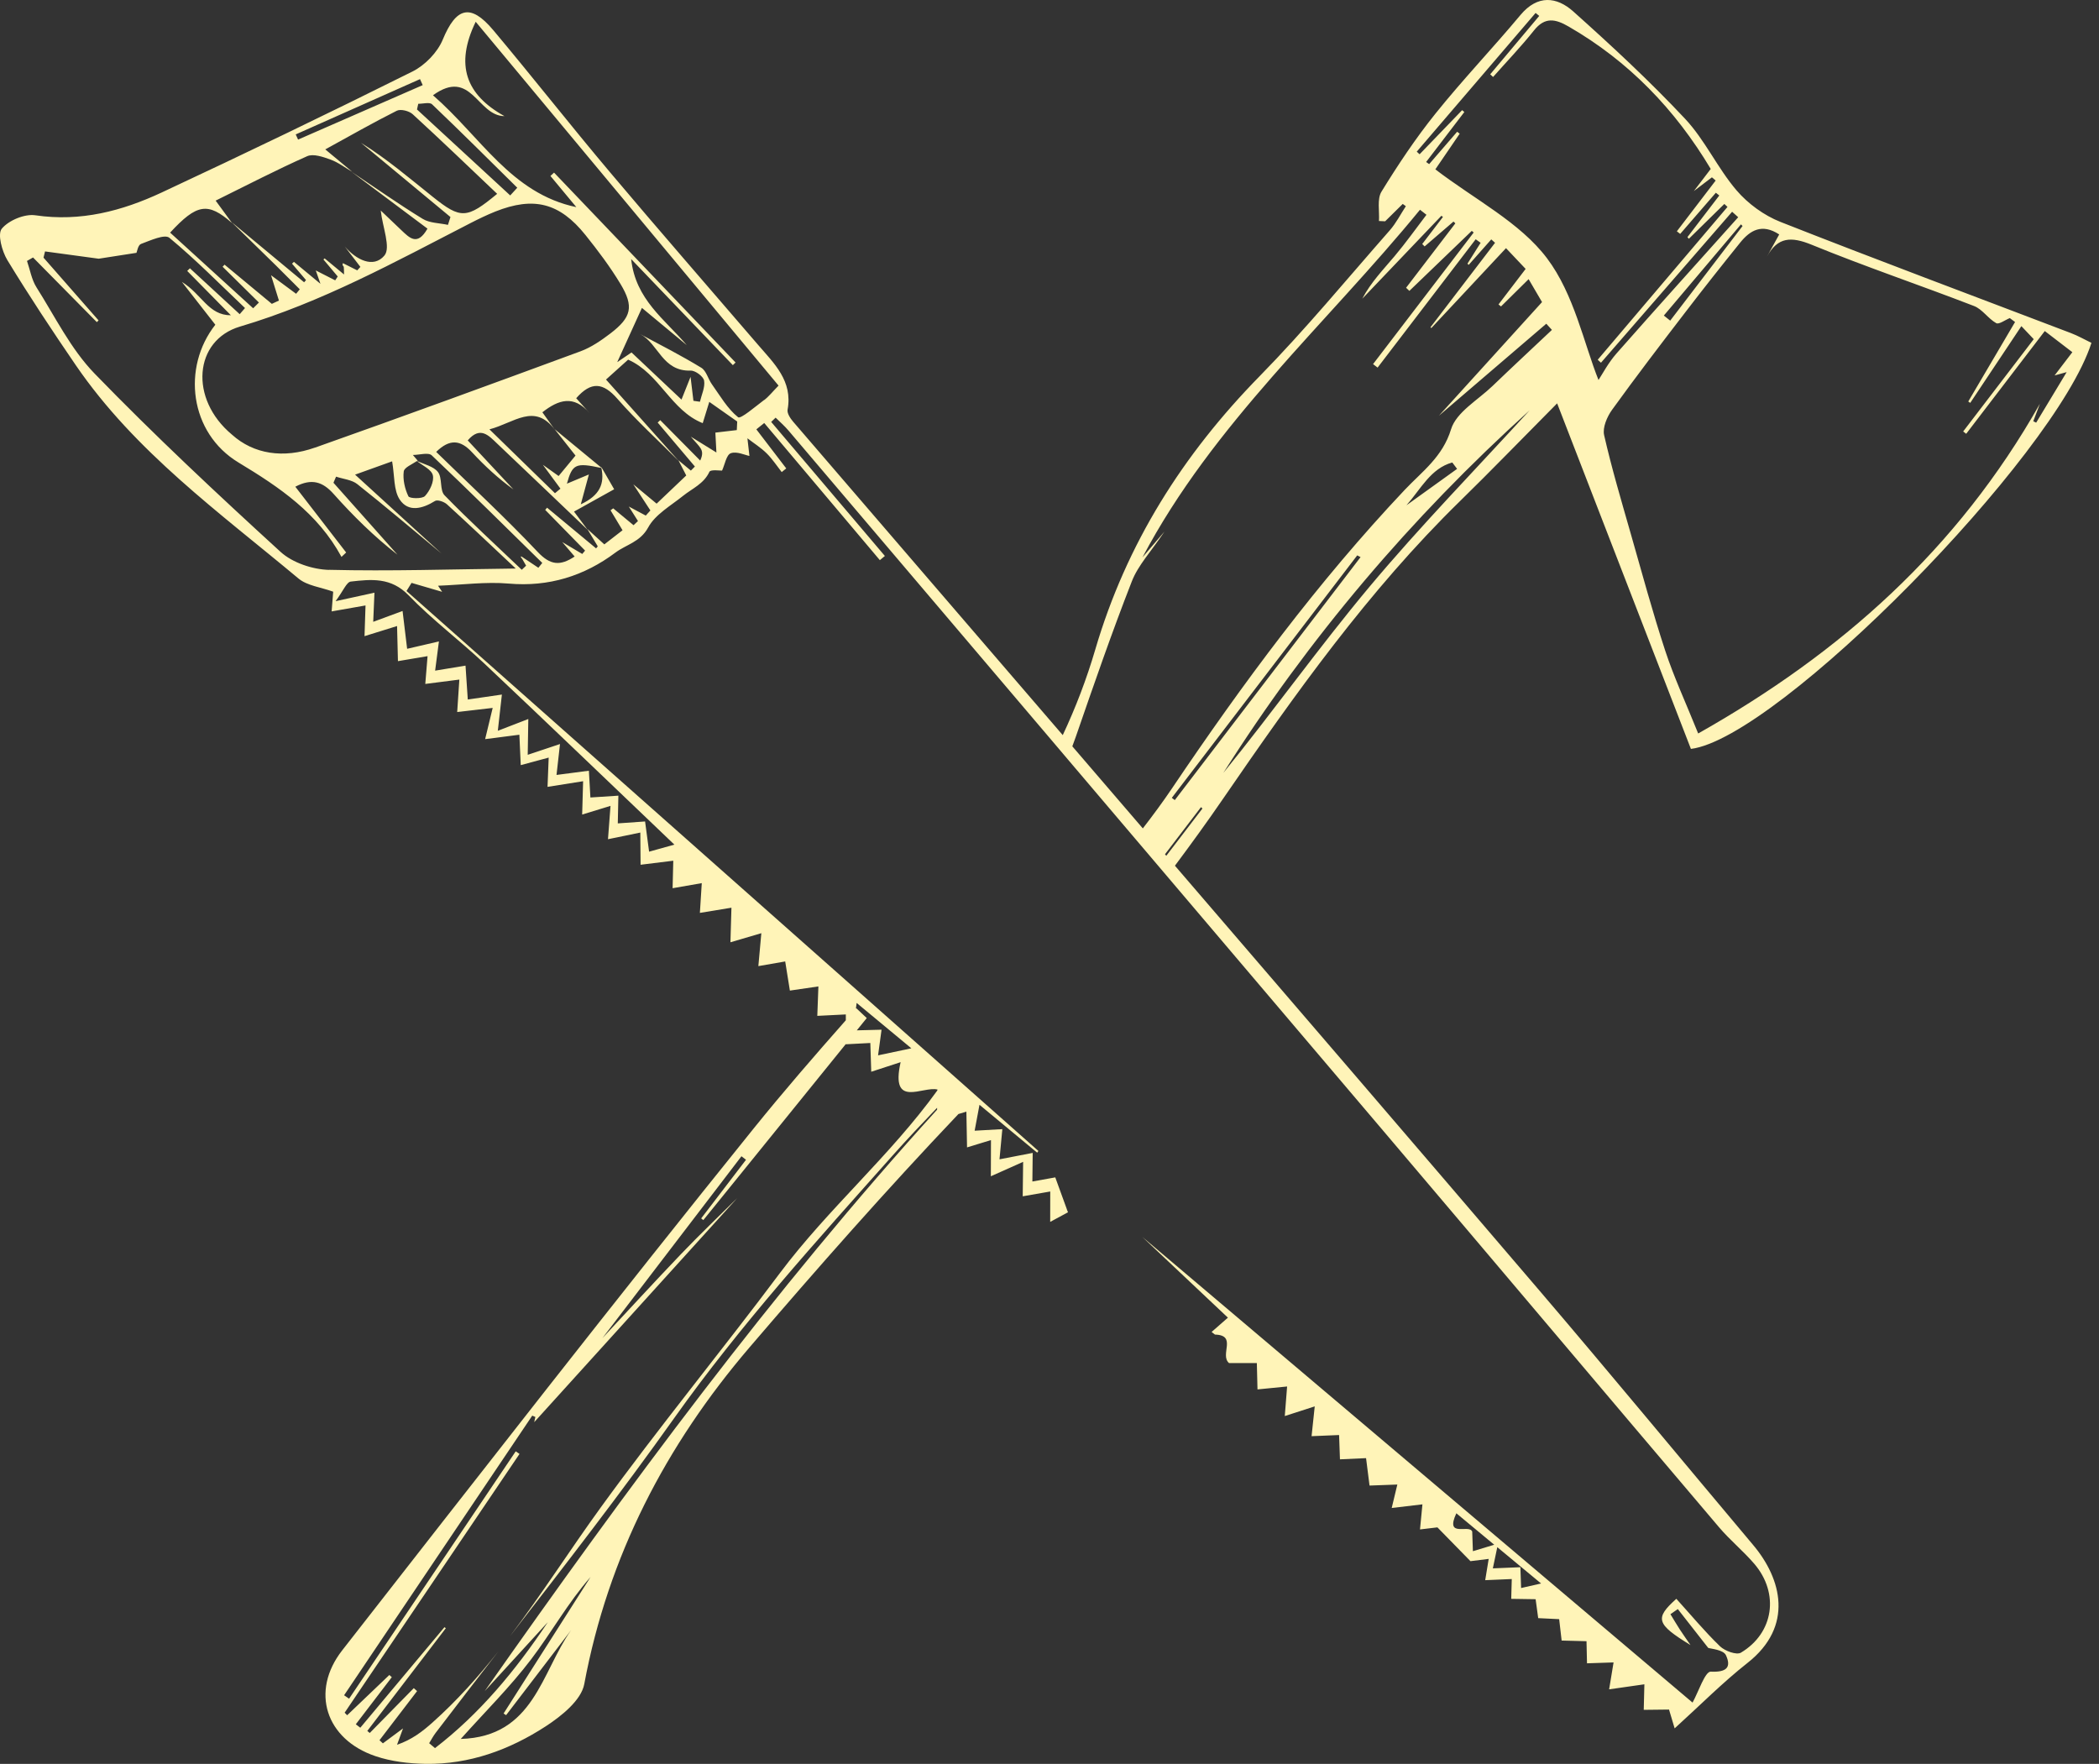 <svg width="119" height="100" viewBox="0 0 119 100" fill="none" xmlns="http://www.w3.org/2000/svg">
<rect x="0" y="0" width="119" height="100" fill="#333333" stroke="none"/>
<path d="M82.761 28.422C84.534 26.688 86.261 24.902 88.28 22.867C90.879 29.581 93.376 36.032 95.864 42.458C100.793 41.852 116.515 25.885 118.571 19.439C118.19 19.255 117.811 19.036 117.406 18.883C111.915 16.788 106.406 14.735 100.939 12.58C100.009 12.213 99.098 11.548 98.449 10.789C97.372 9.528 96.663 7.94 95.536 6.737C93.532 4.6 91.377 2.601 89.192 0.647C88.26 -0.185 87.172 -0.312 86.204 0.847C84.628 2.734 82.927 4.517 81.388 6.433C80.264 7.831 79.262 9.336 78.322 10.864C78.062 11.288 78.215 11.969 78.179 12.53C78.296 12.536 78.413 12.541 78.529 12.546C78.862 12.218 79.194 11.888 79.526 11.561L79.703 11.691C79.402 12.148 79.153 12.647 78.794 13.055C76.359 15.826 74.005 18.683 71.424 21.316C67.068 25.76 63.859 30.816 62.094 36.828C61.603 38.502 60.983 40.118 60.251 41.678C60.251 41.678 60.251 41.675 60.248 41.673C55.157 35.746 50.051 29.831 44.962 23.902C44.804 23.717 44.614 23.429 44.651 23.226C44.952 21.594 43.885 20.606 42.974 19.546C40.17 16.281 37.34 13.037 34.568 9.747C32.332 7.095 30.193 4.364 27.963 1.707C26.673 0.171 25.858 0.418 25.102 2.245C24.804 2.97 24.095 3.698 23.389 4.052C18.68 6.401 13.934 8.686 9.165 10.914C6.917 11.964 4.567 12.582 2.01 12.206C1.398 12.114 0.494 12.491 0.102 12.964C-0.152 13.271 0.112 14.243 0.419 14.75C1.652 16.775 2.963 18.755 4.303 20.713C7.662 25.615 12.439 29.053 16.917 32.794C17.415 33.21 18.192 33.29 18.89 33.545C18.874 33.758 18.843 34.135 18.802 34.663C19.51 34.538 20.107 34.434 20.723 34.325C20.702 34.935 20.686 35.437 20.666 36.066C21.364 35.85 21.899 35.684 22.511 35.492C22.53 36.17 22.545 36.791 22.561 37.483C23.21 37.373 23.706 37.29 24.24 37.199C24.196 37.743 24.157 38.205 24.111 38.775C24.809 38.686 25.388 38.611 26.042 38.528C25.998 39.177 25.962 39.731 25.92 40.368C26.639 40.285 27.275 40.209 27.932 40.134C27.789 40.727 27.662 41.246 27.504 41.904C28.275 41.805 28.848 41.732 29.445 41.654C29.471 42.218 29.492 42.684 29.523 43.378C30.102 43.222 30.59 43.089 31.107 42.951C31.081 43.596 31.063 44.069 31.042 44.61C31.756 44.498 32.384 44.397 33.059 44.29C33.041 44.898 33.026 45.418 33.005 46.18C33.568 46.008 34.054 45.86 34.612 45.688C34.557 46.419 34.518 46.92 34.469 47.578C35.152 47.438 35.702 47.326 36.302 47.201C36.307 47.89 36.312 48.433 36.317 49.026C37.013 48.94 37.589 48.87 38.171 48.797C38.155 49.403 38.145 49.858 38.132 50.356C38.75 50.25 39.238 50.164 39.786 50.068C39.747 50.692 39.713 51.191 39.679 51.755C40.349 51.646 40.889 51.557 41.468 51.461C41.45 52.09 41.434 52.61 41.411 53.421C42.034 53.239 42.566 53.081 43.163 52.906C43.096 53.645 43.049 54.177 42.994 54.773C43.592 54.669 44.046 54.591 44.516 54.508C44.612 55.103 44.692 55.609 44.781 56.16C45.362 56.075 45.861 56.002 46.398 55.924C46.374 56.527 46.356 57.042 46.336 57.593C46.917 57.564 47.423 57.538 47.953 57.512C47.953 57.627 47.953 57.733 47.953 57.842C46.18 59.851 44.425 61.874 42.745 63.956C34.856 73.739 27.138 83.66 19.401 93.563C17.579 95.897 18.472 98.611 21.284 99.562C22.179 99.866 23.173 99.983 24.124 99.999C26.611 100.038 28.89 99.203 30.936 97.873C31.829 97.293 32.955 96.391 33.124 95.476C34.477 88.222 37.758 81.924 42.483 76.4C46.333 71.901 50.258 67.451 54.337 63.158C54.485 63.113 54.635 63.067 54.788 63.022C54.801 63.774 54.812 64.306 54.825 65.05C55.378 64.881 55.754 64.766 56.182 64.636C56.182 65.273 56.177 65.739 56.175 66.687C56.868 66.378 57.426 66.129 58.005 65.869C57.995 66.765 57.987 67.264 57.982 67.823C58.618 67.711 59.064 67.636 59.542 67.55C59.542 68.12 59.542 68.577 59.539 69.273C59.994 69.029 60.271 68.878 60.549 68.728C60.515 68.652 60.487 68.577 60.463 68.499C60.271 67.969 60.077 67.436 59.827 66.75C59.534 66.802 59.085 66.882 58.529 66.984C58.535 66.492 58.54 66.006 58.547 65.362C57.909 65.487 57.358 65.59 56.665 65.726C56.725 65.091 56.772 64.595 56.826 64.015C56.323 64.044 55.861 64.07 55.256 64.104C55.339 63.667 55.409 63.282 55.531 62.635C56.738 63.636 57.769 64.494 58.802 65.349C58.825 65.317 58.849 65.284 58.872 65.253L23.046 33.506C23.142 33.353 23.236 33.199 23.332 33.046C23.973 33.233 24.614 33.42 25.066 33.553C25.035 33.506 24.954 33.386 24.835 33.207C26.232 33.155 27.548 32.973 28.838 33.085C31.112 33.285 33.122 32.653 34.889 31.33C35.494 30.875 36.297 30.733 36.746 29.906C37.148 29.165 38.026 28.674 38.727 28.11C39.251 27.689 39.9 27.434 40.219 26.748C40.287 26.605 40.827 26.686 40.936 26.68C41.094 26.335 41.18 25.786 41.432 25.695C41.769 25.573 42.236 25.802 42.488 25.849C42.465 25.633 42.418 25.24 42.374 24.848C42.74 25.129 43.137 25.378 43.464 25.701C43.786 26.018 44.038 26.407 44.318 26.764C44.404 26.693 44.49 26.626 44.575 26.556C44.01 25.817 43.446 25.079 42.88 24.341C43.028 24.222 43.179 24.102 43.327 23.982C45.513 26.574 47.696 29.165 49.882 31.757C49.978 31.679 50.071 31.598 50.167 31.52C48.018 28.986 45.871 26.454 43.721 23.92C43.804 23.84 43.89 23.759 43.973 23.678C44.22 23.923 44.485 24.151 44.708 24.416C49.783 30.39 54.858 36.362 59.934 42.338L60.533 43.045C61.808 44.545 63.08 46.044 64.352 47.542L64.962 48.259C69.495 53.595 74.028 58.931 78.558 64.27C84.867 71.704 91.152 79.156 97.46 86.587C98.081 87.317 98.834 87.933 99.457 88.658C100.887 90.327 100.565 92.583 98.698 93.696C98.452 93.844 97.787 93.599 97.512 93.334C96.637 92.487 95.856 91.546 95.038 90.642C93.802 91.749 93.893 92.074 95.84 93.264C95.64 92.973 95.435 92.687 95.243 92.393C95.056 92.105 94.882 91.809 94.703 91.515C94.843 91.419 94.981 91.32 95.121 91.224C95.659 91.91 96.196 92.596 96.845 93.425C96.983 93.477 97.704 93.524 97.85 93.841C98.164 94.52 97.894 94.816 96.988 94.772C96.666 94.756 96.281 95.944 95.957 96.526C85.355 87.551 74.905 78.711 64.763 70.126C66.18 71.462 67.891 73.076 69.615 74.703C69.241 75.031 68.966 75.272 68.69 75.514C68.753 75.564 68.818 75.613 68.88 75.662C70.16 75.694 69.134 76.806 69.677 77.276C70.152 77.276 70.695 77.276 71.255 77.276C71.268 77.791 71.279 78.223 71.292 78.771C71.889 78.711 72.424 78.659 72.971 78.605C72.932 79.088 72.896 79.553 72.839 80.281C73.421 80.094 73.875 79.946 74.537 79.733C74.459 80.468 74.41 80.941 74.358 81.422C75.007 81.396 75.432 81.378 75.918 81.357C75.936 81.849 75.949 82.262 75.967 82.735C76.507 82.711 76.967 82.691 77.447 82.667C77.517 83.231 77.577 83.702 77.644 84.222C78.112 84.206 78.529 84.19 79.22 84.164C79.103 84.65 79.005 85.064 78.901 85.493C79.615 85.409 80.038 85.36 80.643 85.287C80.593 85.799 80.552 86.228 80.505 86.709C81.017 86.649 81.349 86.61 81.492 86.592C82.156 87.273 82.696 87.824 83.366 88.508C83.496 88.492 83.836 88.45 84.399 88.38C84.329 88.806 84.267 89.194 84.202 89.586C84.799 89.56 85.217 89.542 85.708 89.521C85.695 89.94 85.687 90.275 85.677 90.644C86.157 90.652 86.585 90.657 87.06 90.665C87.112 91.055 87.162 91.416 87.206 91.738C87.67 91.762 88.042 91.78 88.395 91.796C88.452 92.276 88.493 92.648 88.535 93.009C89.046 93.022 89.475 93.033 89.945 93.046C89.955 93.493 89.963 93.875 89.973 94.299C90.448 94.283 90.876 94.267 91.479 94.249C91.398 94.743 91.32 95.214 91.227 95.775C92.104 95.65 92.639 95.572 93.226 95.489C93.213 96.027 93.203 96.456 93.19 96.937C93.709 96.932 94.176 96.926 94.623 96.921C94.724 97.259 94.815 97.558 94.942 97.987C96.393 96.672 97.665 95.385 99.075 94.275C101.71 92.201 101.009 89.511 99.394 87.593C95.352 82.787 91.354 77.942 87.276 73.167C80.404 65.125 73.509 57.102 66.611 49.08C67.535 47.843 68.441 46.593 69.319 45.314C73.4 39.372 77.577 33.49 82.764 28.419L82.761 28.422ZM28.552 97.145C28.599 97.176 28.646 97.207 28.693 97.238C29.921 95.629 31.151 94.023 32.379 92.417C30.684 94.808 30.276 98.463 26.122 98.587C27.517 97.028 28.924 95.635 30.11 94.075C31.265 92.555 32.197 90.865 33.48 89.407C31.837 91.985 30.193 94.566 28.55 97.145H28.552ZM53.145 61.777C53.145 61.79 53.145 61.803 53.145 61.816C50.471 65.525 46.959 68.515 44.222 72.166C40.884 76.624 37.345 80.933 34.074 85.441C32.319 87.86 30.71 90.389 28.908 92.768C32.07 88.687 35.232 84.606 38.22 80.401C41.979 75.111 46.31 70.337 50.601 65.515C51.421 64.592 52.27 63.696 53.127 62.804C53.127 62.838 53.127 62.874 53.127 62.911C43.812 73.17 35.58 84.341 27.48 95.876C28.742 94.496 29.853 93.285 31.058 91.967C29.204 94.743 27.184 97.166 24.661 99.107C24.552 99.014 24.44 98.92 24.331 98.829C24.451 98.634 24.557 98.429 24.695 98.247C25.873 96.7 27.06 95.164 28.251 93.628C27.119 95.058 25.904 96.42 24.521 97.654C23.952 98.164 23.345 98.632 22.509 98.917C22.613 98.637 22.714 98.359 22.849 97.99C22.413 98.312 22.06 98.574 21.707 98.837C21.642 98.777 21.579 98.717 21.515 98.66C22.226 97.732 22.935 96.802 23.646 95.874C23.584 95.819 23.521 95.765 23.459 95.707L20.962 98.249C20.915 98.21 20.868 98.171 20.824 98.132C22.309 96.191 23.791 94.249 25.276 92.308C25.25 92.29 25.224 92.271 25.198 92.251C23.607 94.15 22.018 96.05 20.427 97.951C20.341 97.885 20.258 97.821 20.172 97.756C20.852 96.867 21.533 95.978 22.213 95.086C22.166 95.045 22.119 95.003 22.073 94.961C21.276 95.723 20.479 96.482 19.682 97.243C19.635 97.194 19.588 97.147 19.539 97.098C22.844 92.209 26.148 87.32 29.453 82.428C29.381 82.379 29.311 82.329 29.238 82.282C26.089 86.956 22.94 91.632 19.791 96.305C19.697 96.24 19.601 96.175 19.508 96.11C23.064 90.826 26.618 85.542 30.175 80.258C30.235 80.284 30.294 80.307 30.352 80.333C30.32 80.474 30.289 80.611 30.287 80.627C34.066 76.453 37.932 72.19 41.795 67.924C40.731 68.98 39.643 70.017 38.607 71.101C37.062 72.715 35.554 74.363 34.155 75.86C36.709 72.517 39.373 69.034 42.036 65.552C42.122 65.619 42.208 65.684 42.294 65.752C41.447 66.859 40.598 67.969 39.752 69.076C39.794 69.107 39.832 69.138 39.874 69.172C42.569 65.843 45.263 62.516 47.956 59.186V59.204C48.472 59.178 48.885 59.155 49.342 59.131C49.357 59.641 49.37 60.062 49.394 60.761C49.955 60.579 50.437 60.421 51.06 60.218C50.458 62.885 52.325 61.551 53.158 61.772L53.145 61.777ZM51.665 59.433C50.944 59.586 50.461 59.688 49.781 59.831C49.861 59.246 49.913 58.864 49.978 58.378C49.498 58.391 49.059 58.401 48.576 58.414C48.763 58.183 48.952 57.949 49.139 57.718L48.547 57.161C48.547 57.161 48.532 57.179 48.524 57.187C48.537 57.081 48.55 56.974 48.566 56.86C49.599 57.718 50.539 58.497 51.665 59.43V59.433ZM24.495 5.913C26.125 7.467 27.722 9.06 29.326 10.643C29.194 10.789 29.059 10.934 28.926 11.08C27.164 9.456 25.403 7.831 23.641 6.206C23.664 6.097 23.69 5.991 23.713 5.884C23.978 5.887 24.352 5.778 24.495 5.913ZM23.638 26.14C23.968 26.4 24.464 26.621 24.539 26.943C24.622 27.294 24.37 27.824 24.095 28.12C23.939 28.292 23.215 28.268 23.153 28.136C22.95 27.712 22.831 27.187 22.89 26.727C22.919 26.501 23.358 26.329 23.638 26.137V26.14ZM17.849 25.378C16.076 26.005 14.383 25.753 13.15 24.64C10.71 22.61 11 19.288 13.602 18.516C18.23 17.146 22.408 14.844 26.655 12.658C27.122 12.419 27.597 12.187 28.085 11.992C30.258 11.129 31.72 11.493 33.189 13.32C33.9 14.207 34.591 15.124 35.178 16.099C35.951 17.381 35.803 17.991 34.604 18.906C34.085 19.301 33.521 19.691 32.916 19.915C27.904 21.763 22.885 23.598 17.849 25.381V25.378ZM23.812 4.486C23.864 4.6 23.913 4.712 23.965 4.826C21.611 5.856 19.253 6.885 16.899 7.914C16.855 7.815 16.81 7.719 16.766 7.62C19.116 6.576 21.463 5.531 23.812 4.486ZM13.14 12.624C12.859 12.239 12.581 11.86 12.226 11.374C13.976 10.511 15.671 9.63 17.415 8.855C17.763 8.702 18.316 8.894 18.732 9.045C19.173 9.203 19.562 9.505 19.975 9.744C19.474 9.328 18.973 8.912 18.441 8.47C19.83 7.709 21.146 6.955 22.498 6.277C22.719 6.168 23.197 6.29 23.399 6.477C25.014 7.956 26.59 9.474 28.186 10.989C26.47 12.408 26.13 12.434 24.547 11.168C23.22 10.108 21.927 9.003 20.466 8.096C22.156 9.5 23.846 10.901 25.538 12.304C25.492 12.452 25.442 12.601 25.396 12.749C24.913 12.642 24.36 12.652 23.963 12.408C22.589 11.566 21.27 10.636 19.928 9.739C21.354 10.805 22.781 11.875 24.235 12.962C23.662 13.973 23.21 13.479 22.763 13.058C22.348 12.665 21.935 12.268 21.585 11.935C21.689 12.876 22.169 14.046 21.792 14.49C21.167 15.231 20.188 14.722 19.549 13.978C19.843 14.363 20.139 14.748 20.432 15.132C20.372 15.197 20.312 15.262 20.253 15.327L19.44 14.919C19.435 14.955 19.417 14.994 19.425 15.026C19.435 15.067 19.484 15.098 19.49 15.137C19.503 15.233 19.497 15.332 19.505 15.561C19.066 15.197 18.737 14.924 18.404 14.649C18.381 14.669 18.36 14.69 18.337 14.711C18.607 15.033 18.877 15.353 19.147 15.675C19.1 15.748 19.053 15.821 19.004 15.894C18.651 15.712 18.295 15.532 17.903 15.332C17.984 15.564 18.046 15.74 18.168 16.091C17.579 15.603 17.122 15.223 16.665 14.846C16.629 14.88 16.592 14.914 16.556 14.948C16.821 15.259 17.086 15.569 17.35 15.881L17.241 16.003C15.868 14.862 14.492 13.723 13.119 12.582C13.963 13.406 14.806 14.228 15.647 15.054C16.099 15.499 16.546 15.951 16.995 16.401C16.925 16.486 16.857 16.57 16.787 16.655C16.265 16.271 15.743 15.883 15.367 15.605C15.484 15.982 15.65 16.512 15.813 17.04C15.678 17.102 15.543 17.165 15.411 17.227C14.518 16.486 13.625 15.746 12.732 15.005C12.696 15.044 12.657 15.083 12.62 15.122C13.308 15.797 13.994 16.476 14.679 17.152C14.57 17.261 14.461 17.367 14.352 17.477C12.784 16.047 11.216 14.617 9.645 13.188C11.161 11.545 11.787 11.452 13.14 12.632V12.624ZM23.168 33.753C24.505 35.138 26.065 36.305 27.47 37.628C31.042 40.997 34.583 44.402 38.233 47.885C37.836 47.996 37.343 48.134 36.8 48.285C36.715 47.64 36.647 47.133 36.572 46.572C36.058 46.608 35.593 46.642 35.025 46.681C35.035 46.148 35.045 45.678 35.058 45.109C34.523 45.142 34.02 45.176 33.472 45.213C33.444 44.716 33.417 44.259 33.386 43.695C32.753 43.778 32.203 43.848 31.551 43.934C31.608 43.422 31.663 42.938 31.748 42.182C31.115 42.395 30.588 42.569 29.918 42.793C29.931 41.984 29.939 41.527 29.952 40.763C29.386 40.981 28.861 41.184 28.223 41.431C28.324 40.534 28.384 40.014 28.454 39.377C27.714 39.487 27.169 39.565 26.52 39.658C26.478 39.011 26.439 38.431 26.392 37.737C25.793 37.836 25.292 37.919 24.669 38.021C24.739 37.483 24.804 36.991 24.884 36.365C24.253 36.511 23.719 36.635 23.082 36.783C23 36.108 22.922 35.453 22.823 34.639C22.148 34.889 21.704 35.052 21.159 35.253C21.182 34.712 21.2 34.265 21.229 33.602C20.564 33.748 20.009 33.867 19.025 34.083C19.461 33.501 19.648 32.996 19.889 32.971C21.05 32.838 22.174 32.721 23.166 33.753H23.168ZM18.669 32.31C17.727 32.287 16.582 31.907 15.902 31.284C12.311 28.001 8.752 24.674 5.364 21.18C4.014 19.79 3.119 17.95 2.065 16.284C1.79 15.847 1.704 15.293 1.53 14.794C1.644 14.729 1.758 14.662 1.873 14.597C3.077 15.818 4.284 17.04 5.489 18.262C5.523 18.23 5.554 18.197 5.588 18.165C4.547 16.98 3.508 15.795 2.467 14.607C2.496 14.49 2.524 14.371 2.553 14.254L5.595 14.667C6.333 14.553 7.073 14.438 7.737 14.334C7.771 14.261 7.825 13.892 7.994 13.83C8.521 13.635 9.336 13.258 9.604 13.482C11.104 14.724 12.475 16.12 13.89 17.464C13.789 17.581 13.69 17.695 13.589 17.812C12.649 16.944 11.707 16.078 10.767 15.21C10.715 15.259 10.663 15.312 10.614 15.361C11.439 16.198 12.265 17.037 13.09 17.874C11.81 17.874 11.455 16.689 10.312 15.982C11.076 16.962 11.647 17.69 12.208 18.41C10.305 20.827 10.738 24.544 13.524 26.223C15.866 27.637 18.012 29.09 19.36 31.572L19.625 31.323C18.667 30.085 17.711 28.846 16.743 27.593C17.675 27.102 18.301 27.315 18.916 28.006C20.019 29.243 21.2 30.41 22.532 31.445C21.322 30.085 20.115 28.729 18.905 27.369C18.955 27.255 19.004 27.138 19.053 27.023C19.461 27.161 19.947 27.198 20.261 27.45C21.87 28.726 23.436 30.057 25.03 31.38C23.449 29.937 21.873 28.497 20.131 26.909C20.956 26.613 21.686 26.35 22.231 26.155C22.376 26.979 22.309 27.796 22.665 28.328C23.153 29.053 23.952 28.846 24.664 28.401C24.801 28.315 25.18 28.445 25.341 28.593C26.592 29.732 27.815 30.896 29.24 32.232C25.557 32.274 22.106 32.391 18.661 32.305L18.669 32.31ZM30.52 32.188C30.196 31.972 29.871 31.757 29.552 31.541C29.552 31.541 29.523 31.572 29.531 31.59C29.547 31.629 29.586 31.655 29.609 31.692C29.684 31.816 29.755 31.941 29.827 32.069C29.744 32.147 29.661 32.224 29.581 32.303C28.114 30.901 26.616 29.532 25.201 28.079C24.921 27.793 25.089 27.094 24.827 26.758C24.578 26.439 24.059 26.329 23.648 26.137C23.659 26.129 23.672 26.122 23.68 26.116C23.589 26.007 23.498 25.901 23.407 25.794C23.77 25.794 24.285 25.633 24.477 25.815C26.595 27.819 28.662 29.875 30.744 31.915C30.668 32.006 30.596 32.1 30.52 32.191V32.188ZM41.761 24.385C41.359 24.432 40.959 24.479 40.557 24.526C40.572 24.814 40.588 25.105 40.616 25.654C40.084 25.326 39.744 25.116 39.165 24.757C39.464 25.105 39.612 25.246 39.718 25.412C39.814 25.568 39.864 25.755 39.697 26.111L37.431 23.821C37.382 23.866 37.332 23.912 37.286 23.956C37.989 24.788 38.693 25.62 39.396 26.449C39.321 26.527 39.243 26.602 39.168 26.68C38.932 26.485 38.695 26.288 38.462 26.093C38.615 26.392 38.768 26.688 38.906 26.956C38.35 27.486 37.81 27.998 37.226 28.554C36.831 28.227 36.444 27.907 35.905 27.458C36.302 28.066 36.587 28.502 36.873 28.939C36.785 29.038 36.699 29.134 36.611 29.23C36.271 29.048 35.928 28.866 35.65 28.718C35.793 28.942 35.98 29.241 36.169 29.54C36.086 29.617 36.001 29.695 35.917 29.776C35.533 29.456 35.149 29.139 34.765 28.82C34.716 28.856 34.664 28.895 34.614 28.931C34.83 29.29 35.045 29.649 35.294 30.062C34.993 30.293 34.671 30.545 34.261 30.863C33.926 30.561 33.612 30.275 33.298 29.989C33.495 30.317 33.693 30.647 33.89 30.974C33.859 31.013 33.828 31.052 33.794 31.089C32.867 30.319 31.943 29.552 31.016 28.783C30.98 28.825 30.944 28.866 30.91 28.908C31.663 29.677 32.415 30.447 33.171 31.216C33.116 31.278 33.065 31.343 33.01 31.406C32.672 31.203 32.335 31.003 31.875 30.73C32.156 31.058 32.348 31.281 32.579 31.551C31.759 32.094 31.203 32.053 30.484 31.291C28.651 29.35 26.689 27.533 24.729 25.62C25.489 24.874 26.102 24.928 26.761 25.641C27.473 26.41 28.244 27.122 29.108 27.746C28.251 26.826 27.392 25.906 26.517 24.968C27.223 24.144 27.701 24.687 28.171 25.134C29.89 26.764 31.6 28.401 33.314 30.036C33.007 29.628 32.704 29.222 32.543 29.004C33.28 28.593 34.043 28.17 34.819 27.738C34.518 27.216 34.305 26.847 34.093 26.478C34.095 26.491 34.098 26.506 34.1 26.519C33.212 25.784 32.33 25.056 31.445 24.331C31.821 24.806 32.197 25.282 32.628 25.828C32.34 26.176 32.021 26.561 31.67 26.987C31.323 26.738 31.008 26.517 30.777 26.35C31.073 26.753 31.424 27.229 31.774 27.704C31.67 27.79 31.567 27.876 31.463 27.962C30.268 26.797 29.072 25.633 27.748 24.341C29.142 23.98 30.31 22.808 31.468 24.38C31.245 24.066 31.021 23.756 30.749 23.374C31.663 22.659 32.525 22.373 33.431 23.426C33.181 23.148 32.932 22.873 32.667 22.576C33.519 21.609 34.189 21.68 35.006 22.613C36.092 23.855 37.319 24.97 38.485 26.142C37.127 24.622 35.77 23.101 34.357 21.518C34.775 21.142 35.185 20.772 35.611 20.39C37.395 21.175 38.036 23.275 39.84 23.99C39.965 23.587 40.087 23.187 40.212 22.784L41.795 23.897C41.787 24.058 41.779 24.219 41.772 24.38L41.761 24.385ZM32.927 28.591C33.101 27.949 33.223 27.504 33.386 26.899C32.924 27.091 32.535 27.255 32.14 27.421C32.452 26.301 32.636 26.215 34.095 26.532C34.282 27.419 34.015 28.084 32.927 28.591ZM43.316 22.68C42.826 23.049 41.99 23.769 41.847 23.655C41.239 23.169 40.824 22.436 40.357 21.781C40.141 21.479 40.043 21.022 39.76 20.85C38.643 20.169 37.478 19.572 36.297 18.943C37.34 19.488 37.538 21.061 39.163 21.012C39.422 21.004 39.877 21.344 39.918 21.578C39.983 21.953 39.775 22.376 39.682 22.776C39.56 22.758 39.435 22.743 39.313 22.724C39.274 22.394 39.233 22.067 39.15 21.365C38.882 22.033 38.752 22.358 38.636 22.654C37.714 21.786 36.785 20.908 35.803 19.982C35.526 20.169 35.258 20.351 34.993 20.531C35.463 19.496 35.912 18.506 36.393 17.456C37.229 18.15 38.08 18.857 38.932 19.564C37.696 18.111 36.029 16.983 35.783 14.688C37.771 16.762 39.661 18.732 41.548 20.702C41.6 20.653 41.652 20.601 41.702 20.552C38.272 16.962 34.84 13.375 31.411 9.786C31.343 9.848 31.276 9.913 31.206 9.975C31.704 10.573 32.203 11.174 32.675 11.743C28.973 10.968 27.247 7.743 24.547 5.401C26.727 3.826 27.055 6.578 28.599 6.583C26.413 5.37 25.785 3.685 26.969 1.234C32.732 8.158 38.412 14.981 44.139 21.861C43.797 22.21 43.584 22.485 43.316 22.688V22.68ZM83.504 87.941C83.486 87.416 83.475 87.114 83.465 86.829C83.286 86.392 81.902 87.221 82.566 85.794C83.288 86.394 83.999 86.982 84.713 87.577C84.21 87.731 83.901 87.821 83.501 87.944L83.504 87.941ZM86.237 90.036C86.222 89.602 86.209 89.261 86.196 88.851C85.721 88.871 85.297 88.89 84.635 88.916C84.706 88.578 84.778 88.235 84.887 87.715C85.695 88.383 86.51 89.061 87.369 89.773C86.889 89.883 86.59 89.95 86.237 90.031V90.036ZM77.636 33.272C74.77 36.698 72.172 40.35 69.355 43.819C74.189 36.191 79.973 29.355 86.723 23.26C83.683 26.587 80.528 29.818 77.636 33.272ZM66.603 45.361L66.434 45.233C69.939 40.651 73.441 36.069 76.946 31.486C77.008 31.52 77.073 31.551 77.135 31.585L66.603 45.361ZM79.742 28.64C80.547 27.73 81.115 26.553 82.335 26.22L82.608 26.582C81.653 27.268 80.697 27.954 79.745 28.64H79.742ZM100.871 13.289C100.63 13.729 100.404 14.137 100.176 14.547C100.786 13.425 101.554 13.404 102.707 13.874C105.742 15.117 108.857 16.167 111.915 17.349C112.388 17.531 112.715 18.064 113.174 18.321C113.327 18.407 113.68 18.139 113.943 18.033C114.041 18.108 114.143 18.181 114.241 18.256C113.356 19.759 112.473 21.261 111.588 22.763C111.624 22.789 111.663 22.815 111.7 22.841C112.678 21.375 113.654 19.907 114.599 18.49C114.74 18.639 114.971 18.883 115.3 19.229C114.07 20.84 112.684 22.652 111.3 24.461C111.357 24.505 111.414 24.549 111.471 24.593C112.915 22.706 114.355 20.822 115.926 18.768C116.505 19.213 116.98 19.577 117.489 19.967C117.183 20.367 116.894 20.744 116.482 21.285C116.775 21.204 116.905 21.17 117.167 21.097C116.557 22.108 115.999 23.034 115.438 23.962C115.383 23.936 115.329 23.91 115.274 23.881C115.368 23.631 115.461 23.385 115.651 22.888C110.968 31.164 104.36 37.02 96.276 41.584C95.578 39.848 94.903 38.398 94.407 36.89C93.685 34.691 93.081 32.453 92.445 30.228C91.918 28.383 91.37 26.54 90.944 24.671C90.845 24.242 91.11 23.626 91.393 23.234C92.751 21.352 94.16 19.509 95.573 17.669C96.583 16.351 97.613 15.049 98.657 13.755C99.223 13.053 99.893 12.655 100.866 13.289H100.871ZM98.792 12.814C97.424 14.602 96.056 16.39 94.69 18.178C94.571 18.082 94.451 17.986 94.329 17.89C95.786 16.167 97.245 14.443 98.701 12.72C98.732 12.751 98.761 12.783 98.792 12.814ZM87.058 0.733L87.265 0.902C86.338 2.006 85.412 3.111 84.485 4.213C84.54 4.262 84.594 4.314 84.648 4.364C85.425 3.488 86.24 2.638 86.969 1.723C87.59 0.943 88.187 1.073 88.935 1.507C92.335 3.47 94.96 6.188 96.988 9.578C96.65 10.02 96.339 10.425 96.03 10.833C96.38 10.565 96.718 10.311 97.055 10.053L97.268 10.235C96.533 11.194 95.801 12.153 95.067 13.113C95.129 13.162 95.194 13.211 95.256 13.261C95.931 12.484 96.603 11.704 97.278 10.927C97.343 10.979 97.408 11.031 97.473 11.083C96.871 11.87 96.269 12.658 95.666 13.445C95.695 13.476 95.721 13.505 95.749 13.536C96.419 12.879 97.089 12.221 97.759 11.563C97.818 11.618 97.878 11.673 97.938 11.73C95.484 14.617 93.034 17.508 90.581 20.395C90.643 20.453 90.705 20.507 90.765 20.564C93.244 17.711 95.721 14.857 98.2 12.005C98.314 12.109 98.428 12.211 98.545 12.315C96.243 14.888 93.927 17.448 91.645 20.039C91.172 20.578 90.832 21.233 90.625 21.544C89.799 19.481 89.246 16.681 87.701 14.636C86.162 12.601 83.626 11.324 81.375 9.601C81.743 9.06 82.25 8.32 82.756 7.579L82.611 7.47C82.081 8.081 81.551 8.694 81.024 9.305C80.967 9.263 80.91 9.222 80.853 9.183C81.575 8.239 82.296 7.296 83.018 6.352C82.977 6.316 82.935 6.279 82.894 6.245C82.089 7.08 81.287 7.912 80.482 8.746C80.427 8.697 80.375 8.647 80.321 8.598C82.566 5.978 84.812 3.355 87.058 0.735V0.733ZM60.793 42.315C60.861 42.127 60.931 41.94 60.998 41.751C62.016 38.806 63.034 35.858 64.168 32.958C64.526 32.04 65.258 31.271 66.019 30.135C65.453 30.8 65.11 31.2 64.77 31.601C68.784 24.006 75.183 18.394 80.505 11.891C80.627 11.987 80.749 12.081 80.871 12.177C80.274 12.959 79.703 13.765 79.07 14.516C78.423 15.286 77.72 16.006 77.234 16.933C78.729 15.366 80.222 13.801 81.718 12.234C81.746 12.255 81.777 12.278 81.806 12.299C81.414 12.811 81.024 13.323 80.632 13.833C80.677 13.879 80.723 13.924 80.767 13.97C81.312 13.5 81.858 13.032 82.403 12.562C82.439 12.595 82.473 12.629 82.509 12.663C81.577 13.879 80.648 15.098 79.716 16.315C79.778 16.375 79.841 16.432 79.903 16.491C81.082 15.358 82.263 14.225 83.441 13.089C83.478 13.12 83.514 13.152 83.548 13.183C81.647 15.67 79.745 18.155 77.844 20.642C77.93 20.707 78.016 20.772 78.101 20.84C79.955 18.415 81.808 15.99 83.662 13.565C83.755 13.632 83.849 13.7 83.942 13.765C83.693 14.16 83.444 14.555 83.195 14.95L83.267 15.015C83.693 14.534 84.119 14.053 84.545 13.573C84.617 13.638 84.69 13.7 84.76 13.765C83.54 15.361 82.32 16.957 81.1 18.553C81.115 18.568 81.131 18.584 81.146 18.599C82.54 17.108 83.935 15.616 85.381 14.069C85.804 14.516 86.094 14.825 86.494 15.246C85.98 15.917 85.469 16.59 84.955 17.261L85.098 17.373C85.622 16.855 86.144 16.338 86.663 15.826C86.933 16.284 87.159 16.674 87.424 17.126C85.529 19.215 83.563 21.381 81.577 23.569C83.62 21.817 85.643 20.086 87.665 18.353C87.772 18.47 87.878 18.587 87.984 18.703C86.863 19.761 85.731 20.811 84.62 21.88C83.792 22.678 82.561 23.369 82.265 24.338C81.785 25.908 80.63 26.725 79.641 27.77C74.706 32.996 70.451 38.751 66.44 44.703C65.92 45.473 65.367 46.219 64.791 46.965C63.457 45.413 62.125 43.861 60.791 42.309L60.793 42.315ZM66.123 48.519C66.097 48.49 66.074 48.462 66.048 48.431C66.728 47.542 67.408 46.65 68.088 45.761C68.117 45.787 68.145 45.81 68.171 45.837C67.488 46.731 66.803 47.625 66.12 48.519H66.123Z" fill="#FFF4B8"/>
</svg>
